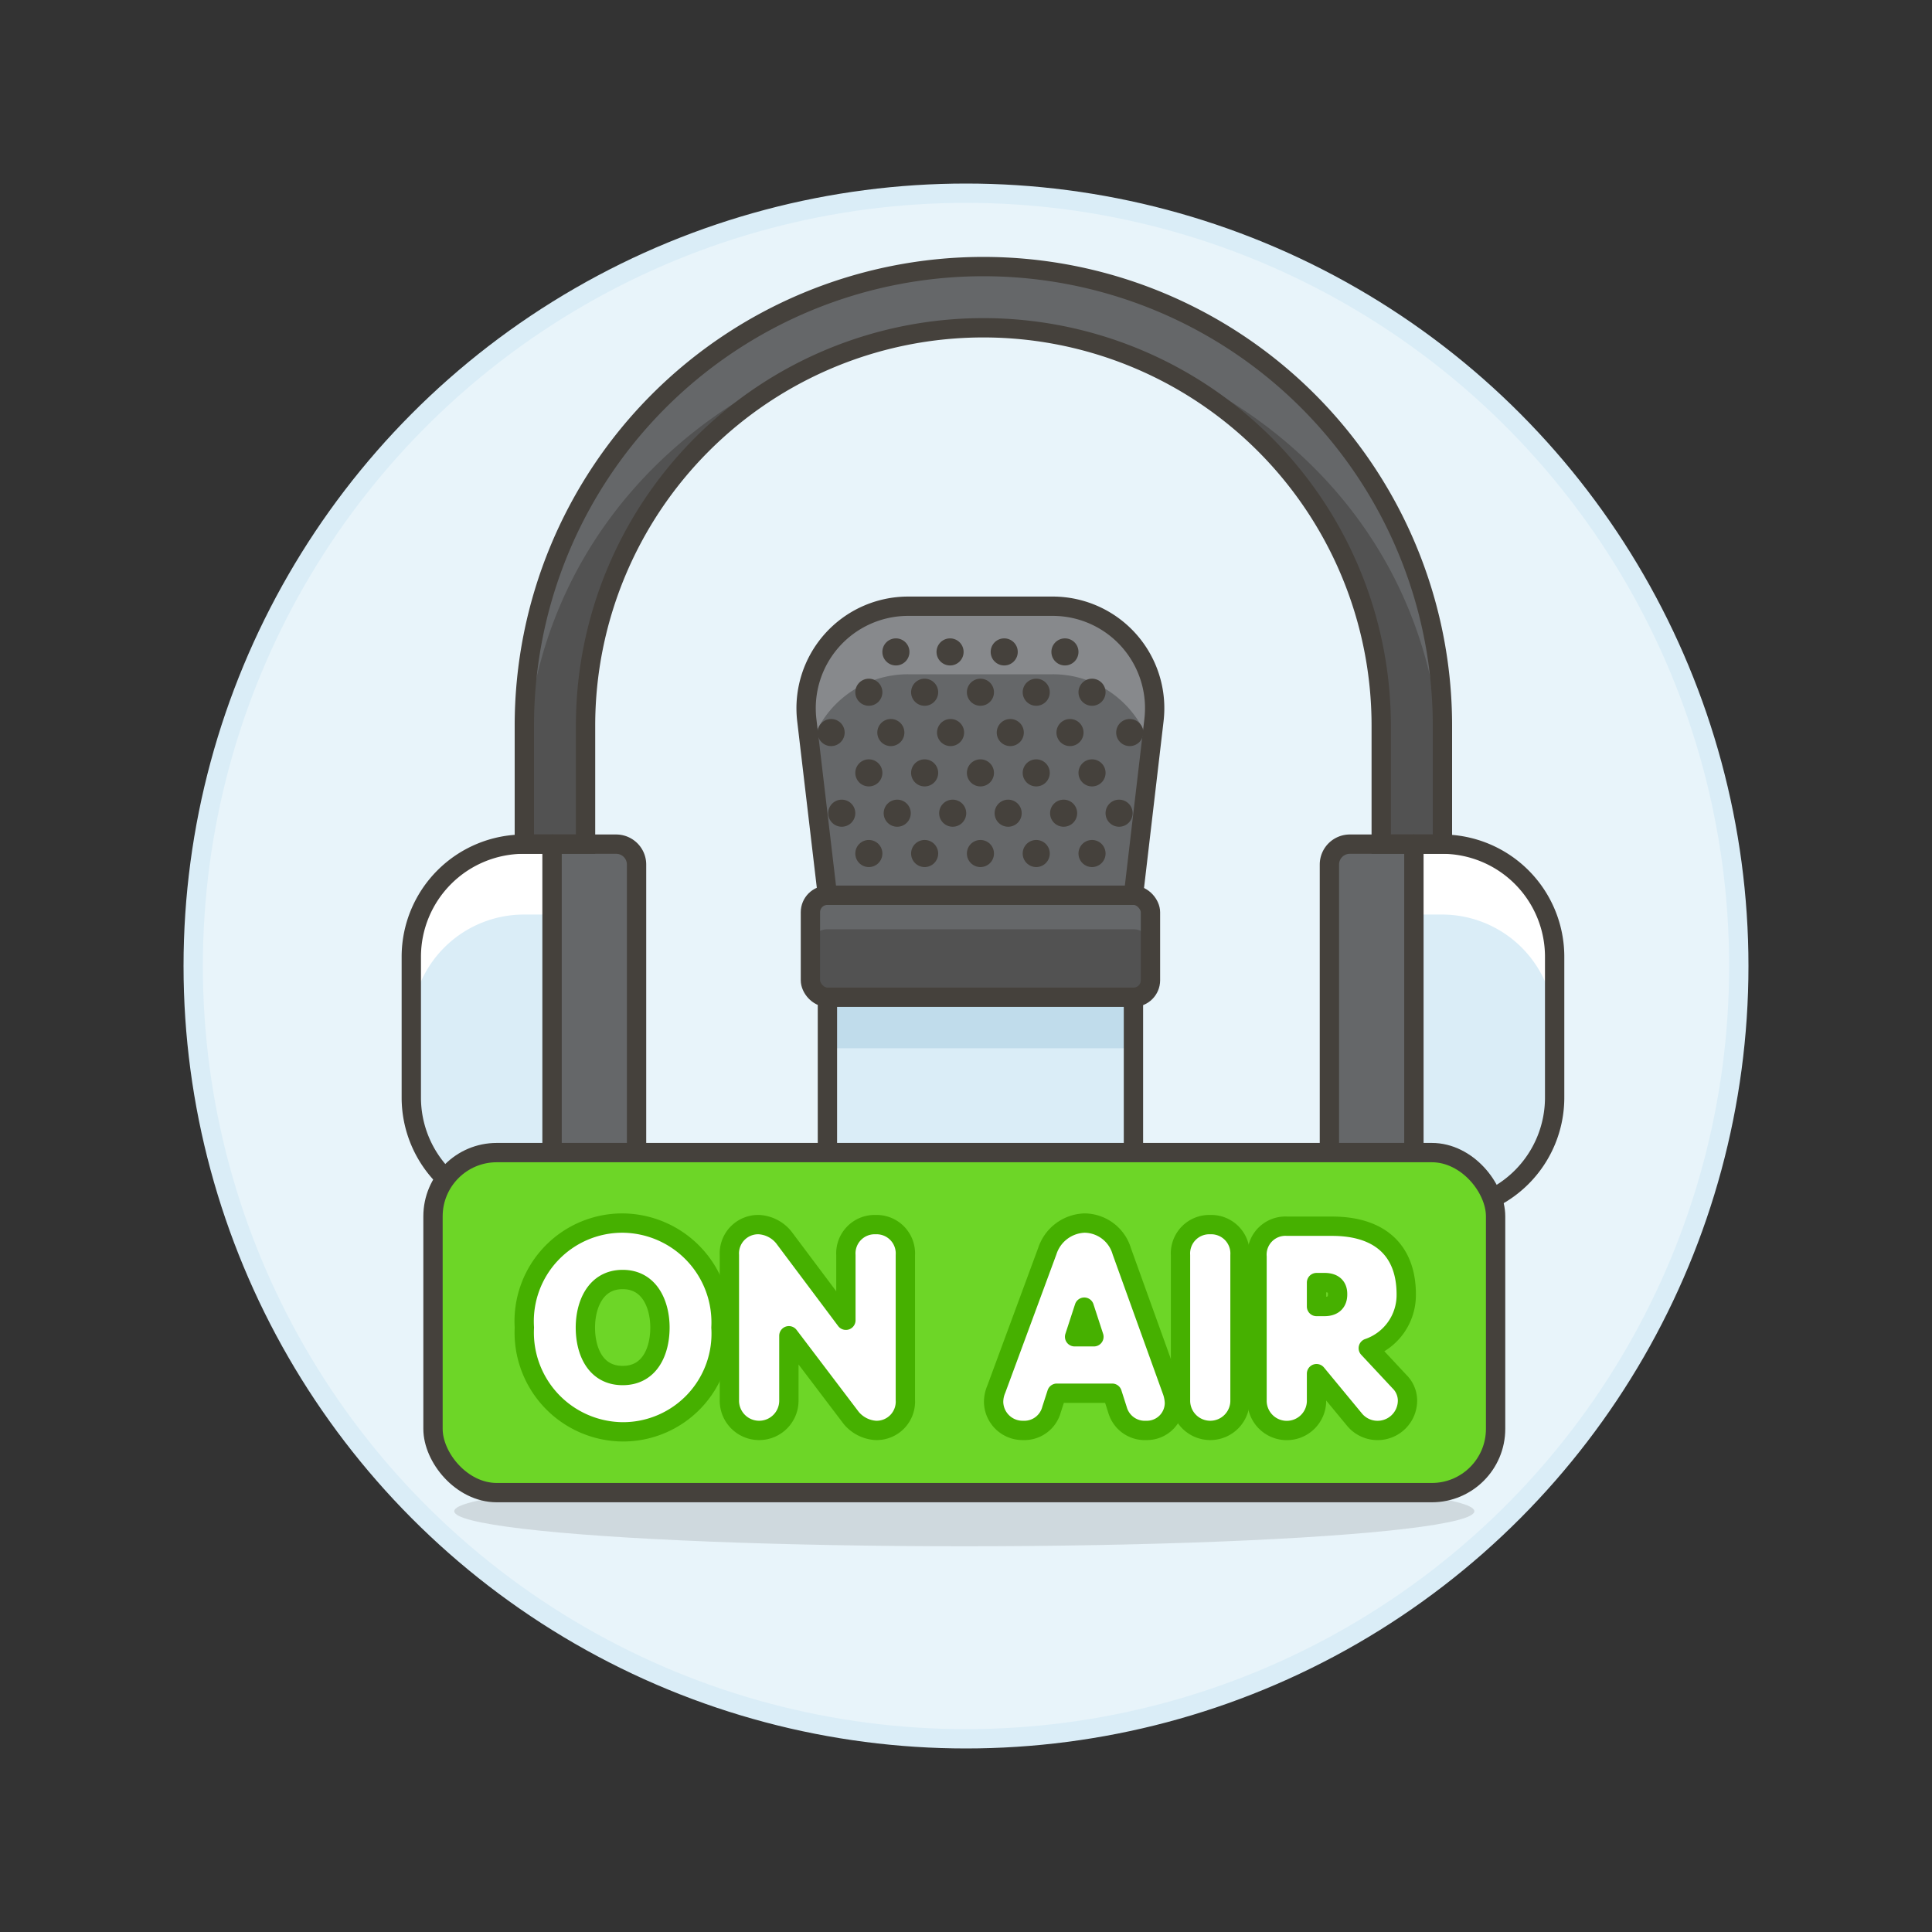 <svg xmlns="http://www.w3.org/2000/svg" viewBox="0 0 100 100"><rect x="0" y="0" width="100" height="100" fill="#333333" stroke="none"/><g class="nc-icon-wrapper"><defs/><circle class="a" cx="50" cy="50" r="40" fill="#e8f4fa" stroke="#daedf7" stroke-miterlimit="10"/><path class="b" d="M58.667 60.419a3.52 3.52 0 0 1-3.52 3.52h-8.8a3.52 3.52 0 0 1-3.52-3.52V46.338h15.84z" style="" fill="#daedf7"/><path class="c" d="M42.827 46.338h15.841v7.92H42.827z" style="" fill="#c0dceb"/><path class="d" d="M58.667 60.419a3.52 3.52 0 0 1-3.52 3.52h-8.8a3.52 3.52 0 0 1-3.52-3.52V46.338h15.84z" fill="none" stroke="#45413c" stroke-linecap="round" stroke-linejoin="round"/><rect class="e" x="41.947" y="46.338" width="17.601" height="5.28" rx=".88" style="" fill="#525252"/><path class="d" d="M41.947 60.419h17.6" fill="none" stroke="#45413c" stroke-linecap="round" stroke-linejoin="round"/><path class="f" d="M59.547 48.978v-1.76a.88.88 0 0 0-.88-.88h-15.84a.88.88 0 0 0-.88.88v1.76a.877.877 0 0 1 .88-.88H58.67a.883.883 0 0 1 .88.88" style="" fill="#656769"/><rect class="d" x="41.947" y="46.338" width="17.601" height="5.28" rx=".88" fill="none" stroke="#45413c" stroke-linecap="round" stroke-linejoin="round"/><path class="e" d="M74.66 43.693h-3.168v-6.135a20.592 20.592 0 0 0-41.184 0v6.135H27.14v-6.135a23.76 23.76 0 0 1 47.52 0z" style="" fill="#525252"/><path class="b" d="M21.289 56.809a5.829 5.829 0 0 0 5.829 5.829h1.458V43.693h-1.458a5.831 5.831 0 0 0-5.829 5.829z" style="" fill="#daedf7"/><path class="g" d="M27.118 43.693a5.829 5.829 0 0 0-5.829 5.829v3.644a5.829 5.829 0 0 1 5.829-5.829h1.458v-3.644z" style="" fill="#fff"/><path class="d" d="M21.289 56.809a5.829 5.829 0 0 0 5.829 5.829h1.458V43.693h-1.458a5.831 5.831 0 0 0-5.829 5.829z" fill="none" stroke="#45413c" stroke-linecap="round" stroke-linejoin="round"/><path class="b" d="M80.468 56.809a5.828 5.828 0 0 1-5.829 5.829h-1.457V43.693h1.457a5.829 5.829 0 0 1 5.829 5.829z" style="" fill="#daedf7"/><path class="g" d="M74.639 43.693a5.829 5.829 0 0 1 5.829 5.829v3.644a5.828 5.828 0 0 0-5.829-5.829h-1.457v-3.644z" style="" fill="#fff"/><path class="d" d="M80.468 56.809a5.828 5.828 0 0 1-5.829 5.829h-1.457V43.693h1.457a5.829 5.829 0 0 1 5.829 5.829z" fill="none" stroke="#45413c" stroke-linecap="round" stroke-linejoin="round"/><path class="h" d="M28.576 62.638h3.316a1.056 1.056 0 0 0 1.056-1.056V44.749a1.056 1.056 0 0 0-1.056-1.056h-3.316z" stroke="#45413c" stroke-linecap="round" stroke-linejoin="round" fill="#656769"/><path class="h" d="M73.182 62.638h-3.315a1.056 1.056 0 0 1-1.057-1.056V44.749a1.056 1.056 0 0 1 1.057-1.056h3.315z" stroke="#45413c" stroke-linecap="round" stroke-linejoin="round" fill="#656769"/><path class="f" d="M74.66 40.726v-3.168a23.76 23.76 0 0 0-47.52 0v3.168c0-15.468 13.249-23.76 23.76-23.76 10.332 0 23.76 8.046 23.76 23.76z" style="" fill="#656769"/><path class="i" d="M74.66 43.693h-3.168v-6.135a20.592 20.592 0 0 0-41.184 0v6.135H27.14v-6.135a23.76 23.76 0 0 1 47.52 0z" stroke-miterlimit="10" fill="none" stroke="#45413c"/><ellipse class="j" cx="49.912" cy="78.22" rx="26.4" ry="1.815" fill="#45413c" opacity="0.15"/><g><rect class="k" x="22.412" y="59.658" width="55" height="17.6" rx="3.3" stroke-miterlimit="10" stroke="#45413c" fill="#6dd627"/><path class="l" d="M32.229 63.306a5.082 5.082 0 0 0-5.088 5.406 5.138 5.138 0 0 0 5.088 5.4 5.081 5.081 0 0 0 5.088-5.4 5.139 5.139 0 0 0-5.088-5.406zm1.93 5.406c0 1.2-.507 2.485-1.93 2.485s-1.93-1.284-1.93-2.485c0-1.146.506-2.485 1.93-2.485s1.93 1.339 1.93 2.485z" stroke-linecap="round" stroke-linejoin="round" fill="#fff" stroke="#46b000"/><path class="l" d="M45.322 63.386a1.491 1.491 0 0 0-1.539 1.579v3.371l-3.213-4.287a1.78 1.78 0 0 0-1.278-.663 1.492 1.492 0 0 0-1.539 1.579v7.494a1.54 1.54 0 1 0 3.079 0v-3.321l3.225 4.252a1.8 1.8 0 0 0 1.265.648 1.491 1.491 0 0 0 1.539-1.579v-7.494a1.491 1.491 0 0 0-1.539-1.579z" stroke-linecap="round" stroke-linejoin="round" fill="#fff" stroke="#46b000"/><path class="l" d="M58.064 64.768a2.029 2.029 0 0 0-1.93-1.462 2.1 2.1 0 0 0-1.927 1.455l-2.645 7.16a1.67 1.67 0 0 0-.133.643 1.5 1.5 0 0 0 1.525 1.474 1.458 1.458 0 0 0 1.474-1.081l.273-.845h2.865l.276.862a1.467 1.467 0 0 0 1.485 1.064 1.426 1.426 0 0 0 1.461-1.421 2.054 2.054 0 0 0-.139-.674zm-1.443 4.423h-1l.5-1.533z" stroke-linecap="round" stroke-linejoin="round" fill="#fff" stroke="#46b000"/><path class="l" d="M62.643 63.386a1.492 1.492 0 0 0-1.54 1.579v7.494a1.54 1.54 0 1 0 3.079 0v-7.494a1.492 1.492 0 0 0-1.539-1.579z" stroke-linecap="round" stroke-linejoin="round" fill="#fff" stroke="#46b000"/><path class="l" d="M72.441 71.516l-1.619-1.734A2.907 2.907 0 0 0 72.787 67c0-2.276-1.363-3.531-3.835-3.531h-2.323a1.473 1.473 0 0 0-1.565 1.58v7.414a1.54 1.54 0 1 0 3.079 0V71.1l1.983 2.4a1.55 1.55 0 0 0 2.726-1.026 1.386 1.386 0 0 0-.411-.958zM69.234 67c0 .516-.368.625-.677.625h-.414v-1.239h.414c.677 0 .677.459.677.614z" stroke-linecap="round" stroke-linejoin="round" fill="#fff" stroke="#46b000"/></g><g><path class="f" d="M58.667 46.338h-15.84l-1.067-9.063A5.281 5.281 0 0 1 47 31.378h7.485a5.279 5.279 0 0 1 5.244 5.9z" style="" fill="#656769"/><path class="m" d="M59.564 38.715l.169-1.44a5.279 5.279 0 0 0-5.244-5.9H47a5.281 5.281 0 0 0-5.244 5.9l.17 1.445A5.27 5.27 0 0 1 47 34.9h7.489a5.263 5.263 0 0 1 3.943 1.769 5.38 5.38 0 0 1 1.132 2.046z" style="" fill="#87898c"/><path class="d" d="M58.667 46.338h-15.84l-1.067-9.063A5.281 5.281 0 0 1 47 31.378h7.485a5.279 5.279 0 0 1 5.244 5.9z" fill="none" stroke="#45413c" stroke-linecap="round" stroke-linejoin="round"/><circle class="n" cx="46.372" cy="33.743" r=".701" style="" fill="#45413c"/><circle class="n" cx="49.175" cy="33.743" r=".701" style="" fill="#45413c"/><circle class="n" cx="51.978" cy="33.743" r=".701" style="" fill="#45413c"/><circle class="n" cx="55.121" cy="33.743" r=".701" style="" fill="#45413c"/><circle class="n" cx="44.971" cy="35.83" r=".701" style="" fill="#45413c"/><circle class="n" cx="47.859" cy="35.83" r=".701" style="" fill="#45413c"/><circle class="n" cx="50.747" cy="35.83" r=".701" style="" fill="#45413c"/><circle class="n" cx="53.635" cy="35.83" r=".701" style="" fill="#45413c"/><circle class="n" cx="56.523" cy="35.83" r=".701" style="" fill="#45413c"/><g><circle class="n" cx="43.019" cy="37.917" r=".701" style="" fill="#45413c"/><circle class="n" cx="46.11" cy="37.917" r=".701" style="" fill="#45413c"/><circle class="n" cx="49.201" cy="37.917" r=".701" style="" fill="#45413c"/><circle class="n" cx="52.292" cy="37.917" r=".701" style="" fill="#45413c"/><circle class="n" cx="55.383" cy="37.917" r=".701" style="" fill="#45413c"/><circle class="n" cx="58.474" cy="37.917" r=".701" style="" fill="#45413c"/></g><g><circle class="n" cx="43.569" cy="42.091" r=".701" style="" fill="#45413c"/><circle class="n" cx="46.44" cy="42.091" r=".701" style="" fill="#45413c"/><circle class="n" cx="49.311" cy="42.091" r=".701" style="" fill="#45413c"/><circle class="n" cx="52.182" cy="42.091" r=".701" style="" fill="#45413c"/><circle class="n" cx="55.053" cy="42.091" r=".701" style="" fill="#45413c"/><circle class="n" cx="57.924" cy="42.091" r=".701" style="" fill="#45413c"/></g><g><circle class="n" cx="44.971" cy="40.004" r=".701" style="" fill="#45413c"/><circle class="n" cx="47.859" cy="40.004" r=".701" style="" fill="#45413c"/><circle class="n" cx="50.747" cy="40.004" r=".701" style="" fill="#45413c"/><circle class="n" cx="56.523" cy="40.004" r=".701" style="" fill="#45413c"/><circle class="n" cx="53.635" cy="40.004" r=".701" style="" fill="#45413c"/></g><g><circle class="n" cx="44.971" cy="44.178" r=".701" style="" fill="#45413c"/><circle class="n" cx="47.859" cy="44.178" r=".701" style="" fill="#45413c"/><circle class="n" cx="50.747" cy="44.178" r=".701" style="" fill="#45413c"/><circle class="n" cx="53.635" cy="44.178" r=".701" style="" fill="#45413c"/><circle class="n" cx="56.523" cy="44.178" r=".701" style="" fill="#45413c"/></g></g></g></svg>
